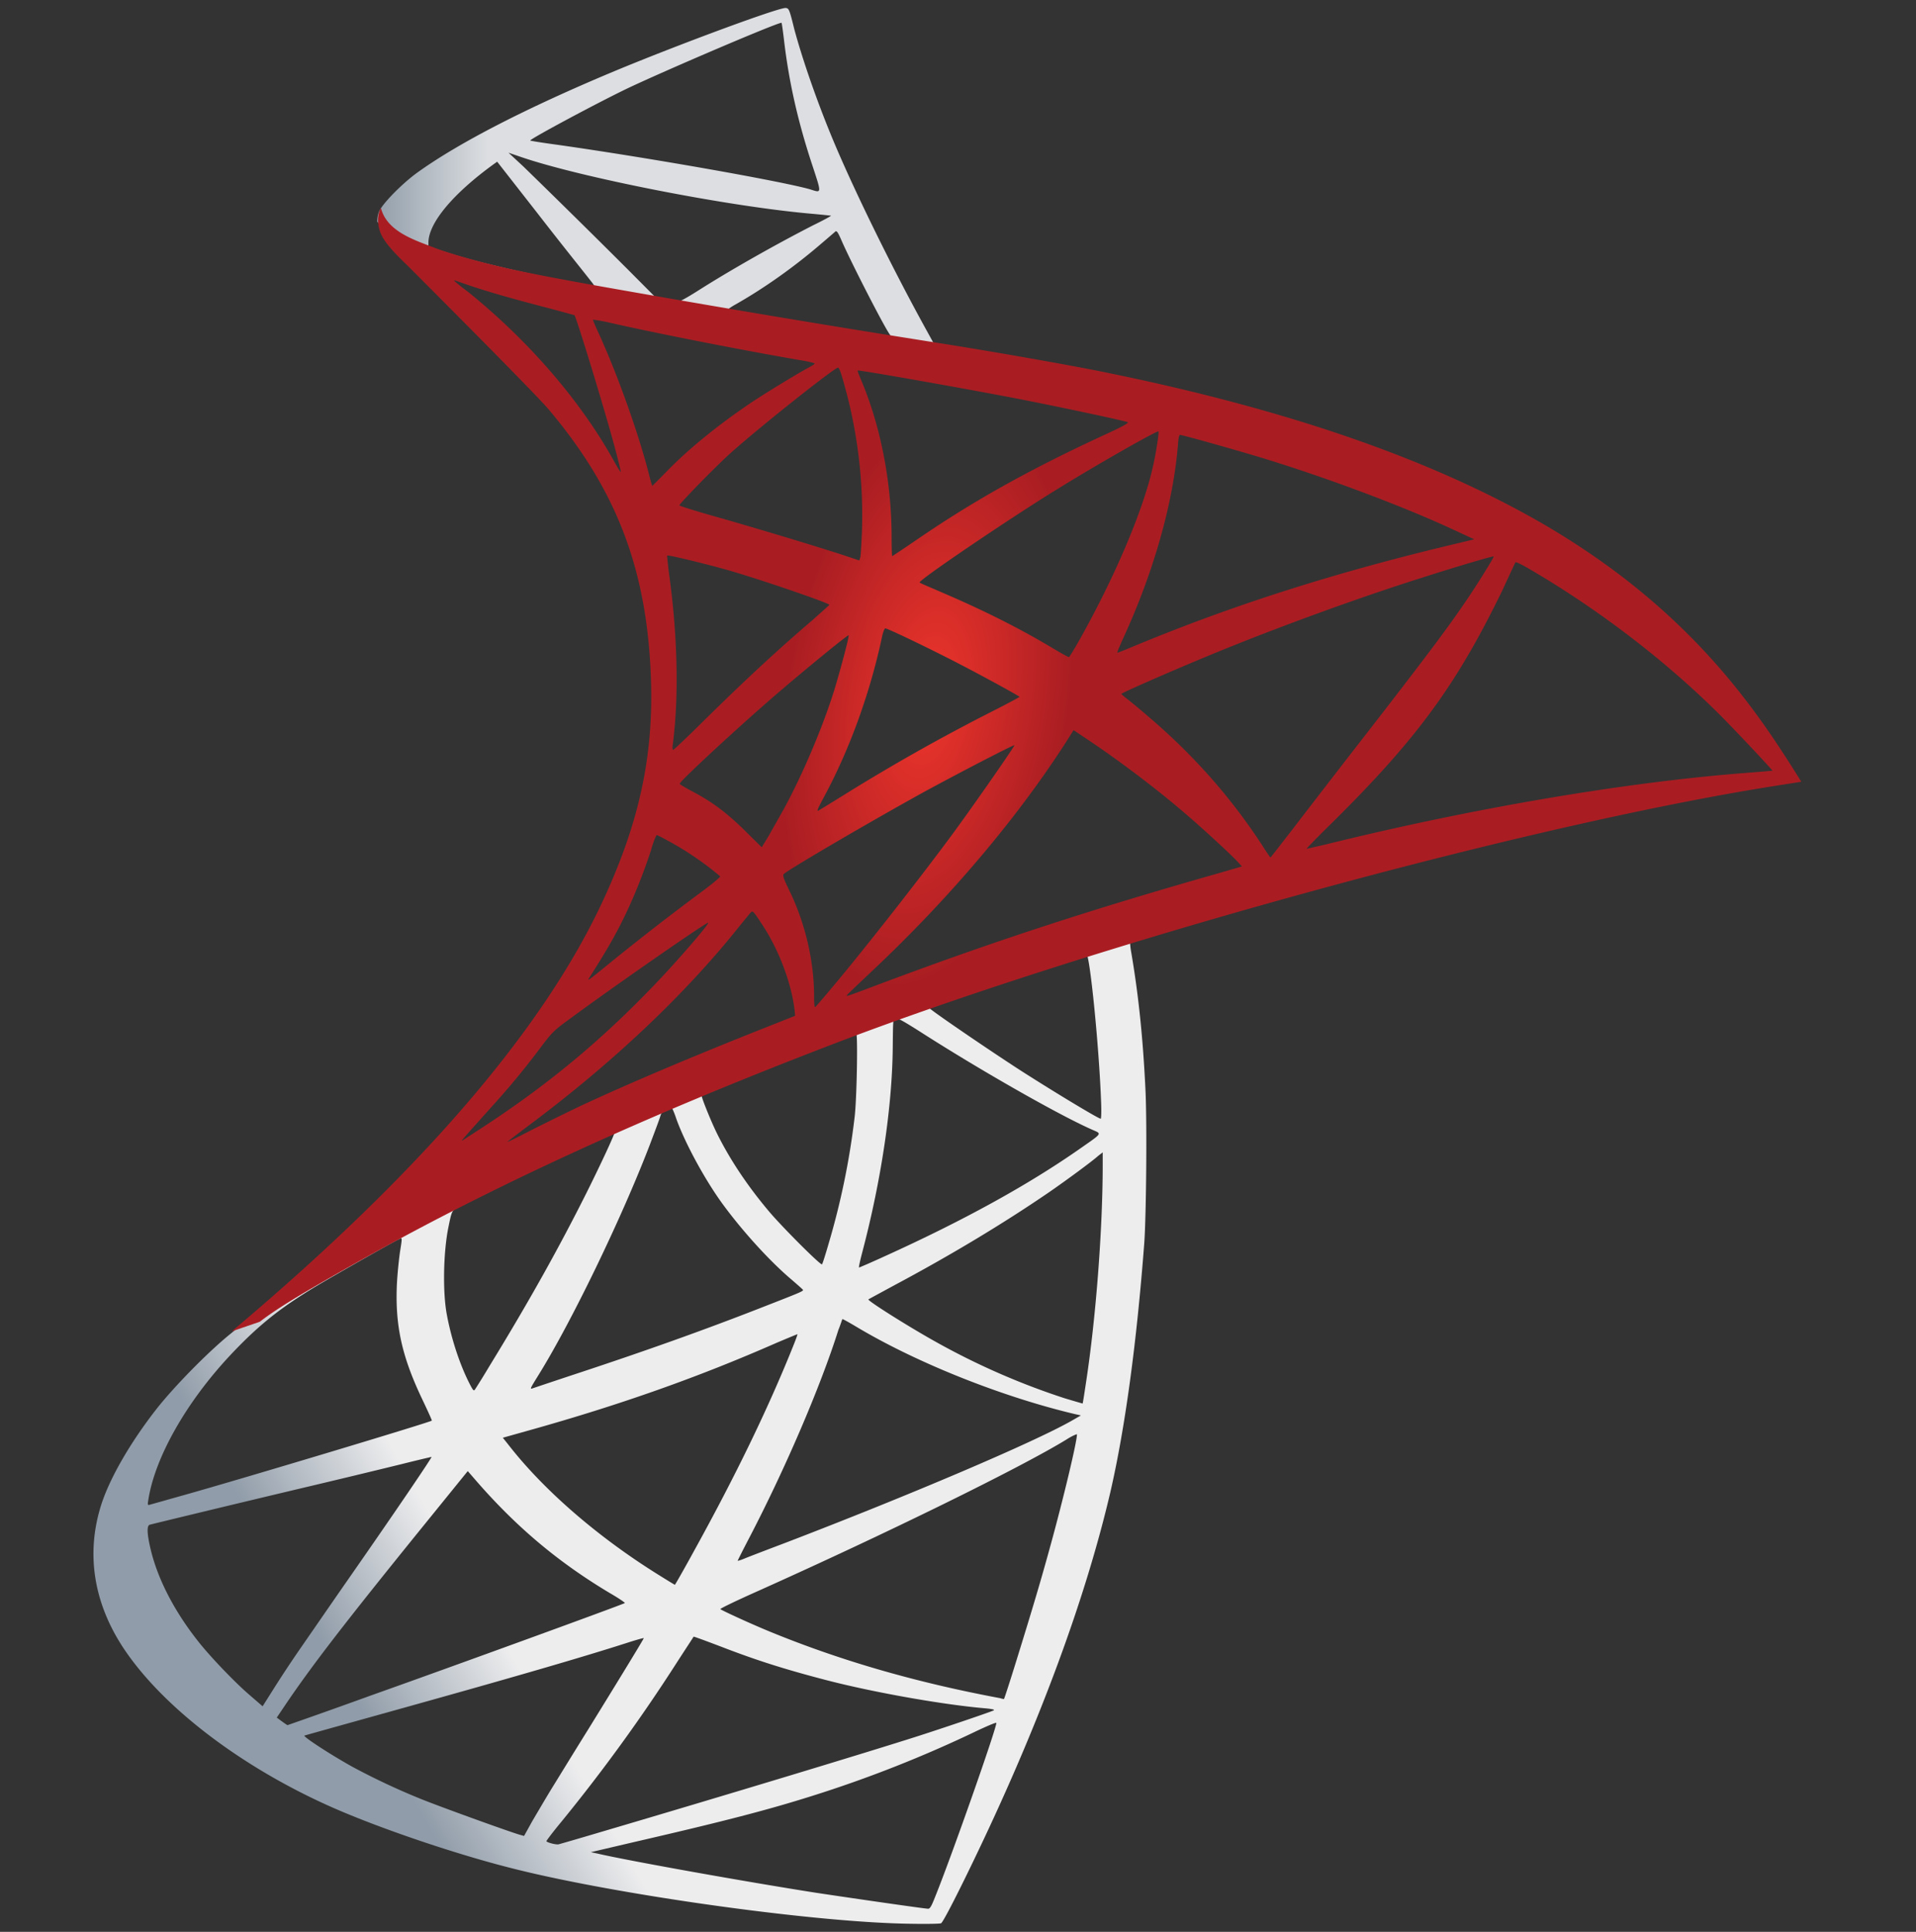 <svg width="120" height="121" viewBox="0 0 120 121" fill="none" xmlns="http://www.w3.org/2000/svg"><rect x="0" y="0" width="120" height="121" fill="#333333" stroke="none"/><g clip-path="url(#a)"><path d="M73.386 56.52l-23.445 7.847-20.398 9.228-5.706 1.544a125.013 125.013 0 0 1-4.625 4.305c-1.808 1.598-3.491 3.052-4.785 4.105-1.436 1.163-3.562 3.342-4.643 4.723-1.613 2.07-2.889 4.268-3.438 5.958-.975 3.051-.496 6.139 1.382 8.991 2.41 3.633 7.213 7.338 12.813 9.863 2.853 1.29 7.656 2.943 11.27 3.869 6.008 1.563 17.633 3.252 24.03 3.506 1.294.055 3.031.055 3.102 0 .142-.091 1.134-2.034 2.286-4.45 3.934-8.229 6.77-15.948 8.311-22.542.922-3.996 1.648-9.319 2.127-15.621.124-1.762.177-7.666.07-9.664-.159-3.27-.442-5.921-.885-8.519-.071-.381-.089-.726-.053-.745.07-.054.283-.127 3.171-.98l-.584-1.417v-.001zm-5.351 3.215c.212 0 .779 5.577.92 9.1.036.746.018 1.236-.017 1.236-.142 0-2.995-1.725-5.033-3.033-1.772-1.145-5.139-3.433-5.67-3.87-.178-.126-.16-.145 1.293-.653 2.463-.854 8.312-2.78 8.507-2.78zM56.09 63.768c.16 0 .567.236 1.542.854 3.65 2.343 8.613 5.177 10.74 6.121.654.291.725.182-.78 1.235-3.226 2.253-7.25 4.469-12.176 6.703-.868.4-1.594.708-1.612.708-.035 0 .07-.454.212-.999 1.188-4.523 1.861-9.1 1.897-12.77.018-1.816.018-1.816.177-1.87-.036.018-.018.018 0 .018zm-2.463.963c.106.108.035 4.178-.107 5.285a47.219 47.219 0 0 1-1.63 7.902c-.195.672-.372 1.235-.407 1.271-.072.091-2.5-2.343-3.297-3.287-1.382-1.635-2.463-3.27-3.26-4.868-.408-.818-1.046-2.416-.993-2.47.284-.2 9.623-3.906 9.694-3.833zm-11.59 4.668c.018 0 .035 0 .053.018.035.036.16.327.266.654.567 1.58 1.843 3.905 2.942 5.395 1.205 1.635 2.782 3.378 4.093 4.523.426.363.815.708.868.763.107.109.142.09-2.746 1.217-3.35 1.307-7 2.615-11.183 3.996a535.9 535.9 0 0 0-2.994.999c-.16.054-.106-.037.354-.781 2.074-3.325 5.228-9.845 7-14.46.302-.799.603-1.597.656-1.78.07-.254.16-.344.39-.472.124-.036.248-.072.3-.072zm-3.544 1.507c.053.037-.85 1.98-1.737 3.76-1.719 3.434-3.598 6.812-6.114 10.917a48.237 48.237 0 0 1-.886 1.435c-.088.128-.124.091-.407-.472-.603-1.217-1.1-2.78-1.365-4.214-.266-1.417-.213-3.887.089-5.413.23-1.126.212-1.108.744-1.38 2.268-1.181 9.605-4.705 9.676-4.633zm30.57 1.272v.763c0 4.05-.426 9.609-1.047 13.66-.106.708-.195 1.29-.212 1.308 0 0-.514-.146-1.117-.328a45.148 45.148 0 0 1-8.151-3.578c-1.72-.962-4.218-2.543-4.147-2.616.017-.018.762-.417 1.63-.89 3.474-1.852 6.805-3.85 9.694-5.83 1.08-.745 2.71-1.944 3.066-2.271l.283-.218zm-43.95 5.377c.07 0 .053.145-.053.799-.071.472-.16 1.344-.195 1.943-.142 2.652.284 4.614 1.56 7.302.354.745.638 1.363.62 1.38-.125.11-11.856 3.634-15.542 4.67-1.099.308-2.056.58-2.127.598-.124.037-.141.019-.088-.29.407-2.67 2.392-6.158 5.156-9.1 1.844-1.962 3.315-3.106 5.831-4.578 1.808-1.053 4.59-2.634 4.803-2.706 0-.018.017-.018.035-.018zm27.646 5.067c.017-.018.442.219.956.527 3.793 2.253 9.073 4.342 13.575 5.413l.407.091-.567.327c-2.356 1.344-10.1 4.65-18.022 7.684-1.152.435-2.286.871-2.5.962-.212.09-.407.145-.407.127 0-.018.32-.654.727-1.435 2.215-4.25 4.448-9.427 5.582-13.024.142-.345.23-.653.249-.672zm-2.818.945c.018.019-.124.4-.302.836-1.541 3.832-3.562 8.01-6.149 12.697-.655 1.199-1.205 2.161-1.223 2.161-.017 0-.55-.327-1.187-.726-3.757-2.362-7.089-5.268-9.268-8.084l-.32-.4 1.613-.453c5.778-1.617 10.686-3.36 15.56-5.504.69-.29 1.258-.527 1.276-.527zm17.508 6.267s.018.018 0 0c.018.418-.885 4.16-1.63 6.866-.62 2.27-1.152 4.051-2.126 7.193-.426 1.381-.798 2.525-.816 2.525a1.15 1.15 0 0 1-.23-.054c-5.263-.982-9.977-2.344-14.407-4.16-1.241-.509-3.013-1.327-3.12-1.417-.035-.037 1.029-.545 2.375-1.145 8.064-3.614 16.428-7.72 19.299-9.481.337-.218.602-.327.656-.327zM27.028 91.25c.035.036-2.215 3.36-5.37 7.883-1.098 1.58-2.374 3.433-2.853 4.123a74.376 74.376 0 0 0-1.612 2.434l-.745 1.181-.797-.69c-.94-.799-2.57-2.507-3.297-3.451-1.524-1.944-2.551-3.996-2.959-5.867-.195-.872-.195-1.309-.018-1.363.266-.072 4.998-1.217 9.428-2.27a779.995 779.995 0 0 0 6.344-1.526 97.772 97.772 0 0 1 1.879-.454zm2.268.89l.567.653c2.552 2.925 5.157 5.087 8.312 6.976.567.327.992.617.956.636-.123.09-10.951 4.032-15.967 5.812a429.395 429.395 0 0 1-5.156 1.835c-.018 0-.177-.109-.355-.237l-.319-.236.514-.763c1.666-2.47 3.757-5.176 8.312-10.807l3.136-3.87zm14.142 10.371c.018-.018.797.273 1.754.636 2.304.891 4.13 1.453 6.575 2.089 3.013.782 7.372 1.544 9.942 1.762.39.037.603.073.532.127-.125.073-2.73.963-4.643 1.581-3.049.981-12.352 3.796-19.937 6.03-1.4.418-2.605.763-2.676.781-.177.037-.762-.127-.762-.199 0-.037.425-.6.939-1.218a107.55 107.55 0 0 0 7.195-9.917c.585-.909 1.081-1.653 1.081-1.672zm-3.12.092c.019.018-1.24 2.088-3.437 5.648-.94 1.508-1.985 3.215-2.357 3.815-.355.581-.886 1.49-1.187 1.998l-.514.927-.266-.073c-.638-.182-5.122-1.799-6.309-2.289a43.422 43.422 0 0 1-4.13-1.943c-1.417-.782-3.189-1.944-3.047-1.98.035-.018 2.463-.691 5.387-1.508 7.762-2.162 12.068-3.415 14.886-4.323.514-.164.957-.291.975-.272zm22.064 5.303h.018c.07.182-2.8 8.356-3.846 10.935-.23.581-.318.727-.443.709-.3-.018-4.465-.618-7-.999-4.412-.691-11.82-2.017-13.68-2.453l-.426-.09 2.64-.618c5.671-1.308 8.4-2.016 11.165-2.888a77.77 77.77 0 0 0 10.438-4.123c.55-.255 1.01-.455 1.134-.473z" fill="url(#b)"/><path d="M49.214.5c-.39-.053-6.68 2.272-10.739 3.96C33 6.75 28.746 8.93 26.123 10.819c-.974.71-2.197 1.962-2.392 2.453-.07.181-.107.4-.107.617L26 16.195l5.653 1.853 13.45 2.47 15.383 2.707.16-1.363c-.054 0-.089-.018-.142-.018l-2.02-.327-.408-.744c-2.091-3.779-4.395-8.465-5.742-11.626-1.045-2.452-2.038-5.285-2.587-7.32C49.444.592 49.409.52 49.215.501zm-.284.928h.018c.018.018.089.526.16 1.126.3 2.543.85 4.995 1.719 7.647.656 1.998.656 1.89-.106 1.653-1.808-.509-9.906-1.944-15.772-2.78-.94-.126-1.737-.253-1.737-.272-.071-.072 4.235-2.38 6.131-3.287 2.428-1.145 9.091-3.997 9.587-4.087zM31.847 9.565l.691.236c3.757 1.308 13.202 3.16 18.413 3.597.584.054 1.08.109 1.098.109.018.018-.478.29-1.116.6-2.516 1.289-5.281 2.87-7.195 4.086-.567.363-1.081.654-1.152.654-.07 0-.443-.072-.833-.127l-.709-.11-1.771-1.78a748.992 748.992 0 0 0-6.504-6.411l-.922-.854zm-.709.563l2.5 3.197c1.364 1.762 2.746 3.488 3.047 3.869.301.382.55.69.532.709-.071.054-3.615-.654-5.494-1.09-1.931-.454-2.729-.672-3.916-1.054l-.975-.327v-.254c.018-1.217 1.524-3.034 4.076-4.886l.23-.164zm21.23 4.36c.072 0 .16.163.372.654.603 1.362 2.482 5.031 2.942 5.74.142.236.39.254-2.108-.164-6.008-1-7.94-1.326-7.94-1.362 0-.018.178-.145.408-.273 1.861-1.053 3.74-2.397 5.405-3.832.408-.345.78-.672.85-.727.018-.036.054-.054.071-.036z" fill="url(#c)"/><path d="M23.855 13.017s-.39.636-.018 1.58c.23.582.904 1.29 1.666 2.017 0 0 7.886 7.883 8.843 9.01 4.36 5.158 6.256 10.244 6.433 17.256.106 4.504-.727 8.464-2.8 13.06-3.686 8.246-11.466 17.347-23.463 27.447l1.754-.6c1.134-.872 2.676-1.798 6.291-3.833 8.347-4.686 17.74-8.991 29.258-13.423 16.587-6.394 43.86-13.878 59.384-16.312l1.613-.255-.248-.4c-1.417-2.252-2.392-3.65-3.562-5.14-3.402-4.323-7.531-7.828-12.582-10.735-6.947-3.978-15.932-7.084-27.309-9.39-2.144-.437-6.858-1.272-10.686-1.872a1073.198 1073.198 0 0 1-19.139-3.196c-2.073-.364-5.175-.909-7.23-1.363-1.064-.236-3.101-.726-4.696-1.29-1.276-.508-3.12-1.017-3.51-2.56zm4.572 4.541c.018-.017.301.091.674.218.673.236 1.541.509 2.57.8.777.219 1.557.43 2.339.635 1.063.273 1.949.527 1.966.527.125.127 1.915 5.994 2.517 8.246.23.854.408 1.58.39 1.58-.018.02-.213-.29-.443-.708-2.074-3.742-5.352-7.538-9.145-10.59-.496-.362-.868-.69-.868-.708zm8.72 2.47c.088 0 .478.055.956.164 3.013.69 8.418 1.744 11.873 2.343.585.091 1.046.2 1.046.236 0 .037-.213.164-.479.31-.584.308-2.941 1.743-3.72 2.288-1.968 1.344-3.74 2.797-5.016 4.105-.514.527-.957.963-.957.963s-.106-.309-.195-.69c-.638-2.526-1.967-6.267-3.172-8.901-.195-.418-.355-.8-.355-.835 0 .036 0 .018.018.018zm15.346 2.998c.106.036.283.654.637 2.016a30.45 30.45 0 0 1 .851 8.32c-.035.762-.07 1.47-.106 1.562l-.053.181-.922-.309c-1.896-.617-4.98-1.544-7.62-2.307-1.506-.417-2.729-.799-2.729-.835 0-.11 2.198-2.361 3.137-3.215 1.79-1.617 6.645-5.468 6.805-5.413zm1.223.181c.053-.054 7.336 1.235 10.65 1.89 2.464.49 6.043 1.253 6.256 1.344.106.036-.266.254-1.454.799-4.678 2.162-8.151 4.105-11.607 6.466-.904.618-1.666 1.126-1.683 1.126-.018 0-.036-.526-.036-1.162 0-3.451-.673-6.939-1.914-9.881-.124-.29-.23-.563-.212-.582zm18.837 3.815c.053.055-.177 1.526-.39 2.398-.638 2.706-2.357 6.72-4.465 10.499-.373.672-.71 1.217-.745 1.235-.035.018-.514-.255-1.063-.581-2.056-1.236-4.395-2.398-6.947-3.488-.708-.309-1.329-.563-1.346-.6-.125-.108 5.582-3.978 8.594-5.83 2.393-1.49 6.291-3.706 6.362-3.633zm1.347.218c.16 0 3.385.908 5.068 1.417 4.165 1.271 8.95 3.07 12.069 4.523l1.293.6-.904.217c-7.62 1.798-14.141 3.87-20.432 6.485-.514.218-.975.4-1.01.4-.036 0 .142-.418.372-.927 1.896-4.123 3.119-8.428 3.42-12.098.018-.345.07-.617.124-.617zm-32.11 7.556c.052-.054 2.516.545 3.845.926 2.02.582 6.308 2.053 6.308 2.162 0 .018-.478.436-1.045.945-2.322 1.98-4.555 4.068-7.23 6.72-.798.782-1.471 1.418-1.507 1.418-.035 0-.053-.11-.035-.255.407-3.052.319-6.975-.248-10.953-.053-.509-.106-.945-.089-.963zm51.763.055c.035.036-1.134 1.925-1.879 2.997-1.063 1.562-2.623 3.633-6.149 8.174a1198.7 1198.7 0 0 0-4.643 6.012c-.709.909-1.293 1.671-1.311 1.671-.018 0-.248-.327-.496-.726-1.985-3.052-4.36-5.722-7.178-8.12a41.057 41.057 0 0 0-1.31-1.09c-.196-.145-.355-.29-.355-.308 0-.055 3.012-1.38 5.298-2.325 4.005-1.672 9.463-3.67 13.557-4.96 2.144-.69 4.43-1.362 4.466-1.325zm1.365.363c.07-.018.496.2 1.01.508 4.306 2.525 8.524 5.777 11.856 9.12.939.944 3.26 3.414 3.225 3.432 0 0-.816.073-1.772.145-7.461.582-17.013 2.199-26.192 4.469-.62.145-1.17.272-1.206.272-.035 0 .656-.708 1.525-1.562 5.387-5.322 7.85-8.682 10.756-14.677.408-.89.762-1.652.798-1.707-.018 0-.018 0 0 0zm-39.466 4.142c.248.054 2.552 1.162 4.289 2.052 1.595.817 3.987 2.125 4.111 2.234.018.018-.833.472-1.878 1a122.595 122.595 0 0 0-9.162 5.176c-.851.527-1.56.963-1.578.963-.07 0-.053-.073.426-.963 1.595-2.979 2.87-6.539 3.598-10.008.07-.273.141-.454.194-.454zm-2.304.435c.054.055-.549 2.29-.921 3.506-.727 2.307-1.95 5.195-3.137 7.375-.284.508-.709 1.253-.94 1.67l-.442.727-.992-.98c-1.152-1.145-2.092-1.853-3.296-2.489-.48-.254-.851-.472-.851-.508 0-.145 3.03-2.961 5.352-4.996 1.665-1.47 5.174-4.359 5.227-4.305zm14.09 5.94l.868.581c1.984 1.327 4.323 3.088 6.113 4.633 1.01.853 2.96 2.651 3.35 3.087l.212.237-1.435.417c-8.117 2.307-14.39 4.36-21.709 7.12-.815.31-1.507.564-1.56.564-.106 0-.195.09 1.631-1.635 4.679-4.414 8.825-9.282 11.909-14.023l.62-.98zm-3.705.945c.035.036-2.392 3.542-3.846 5.522-1.736 2.361-4.82 6.32-6.946 8.9-.886 1.072-1.648 1.962-1.684 1.98-.053.018-.07-.254-.07-.672 0-2.198-.55-4.541-1.507-6.54-.407-.835-.478-1.034-.39-1.125.337-.31 5.494-3.325 8.754-5.123 2.198-1.198 5.636-2.979 5.69-2.942zm-22.4 5.63c.053 0 .461.219.922.473a19.441 19.441 0 0 1 3.048 2.107c.035.036-.425.418-1.028.872a165.605 165.605 0 0 0-5.724 4.432c-1.56 1.272-1.612 1.308-1.435 1.035 1.17-1.834 1.754-2.87 2.374-4.195a34.16 34.16 0 0 0 1.489-3.797c.142-.527.32-.926.354-.926zm5.973 4.796c.088-.018.195.146.673.872 1.01 1.544 1.79 3.615 1.985 5.286l.035.363-2.428.963c-4.342 1.726-8.346 3.433-11.058 4.704-.762.364-2.091 1.018-2.96 1.454-.868.454-1.577.799-1.577.78 0-.017.55-.435 1.223-.944 5.3-3.941 9.889-8.265 13.327-12.588.372-.454.709-.872.744-.89h.036zm-2.747.69c.07.073-1.95 2.416-3.332 3.851-3.42 3.579-6.805 6.376-11.005 9.1-.531.346-1.01.655-1.063.691-.124.073.035-.109 1.878-2.162a49.193 49.193 0 0 0 3.066-3.723c.673-.89.798-1.017 1.773-1.726 2.604-1.925 8.612-6.103 8.683-6.03z" fill="url(#d)"/></g><defs><linearGradient id="b" x1="23.492" y1="108.63" x2="32.077" y2="103.681" gradientUnits="userSpaceOnUse"><stop stop-color="#909CA9"/><stop offset="1" stop-color="#EDEDEE"/></linearGradient><linearGradient id="c" x1="23.687" y1="11.827" x2="30.508" y2="11.827" gradientUnits="userSpaceOnUse"><stop stop-color="#939FAB"/><stop offset="1" stop-color="#DCDEE1"/></linearGradient><radialGradient id="d" cx="0" cy="0" r="1" gradientUnits="userSpaceOnUse" gradientTransform="matrix(-8.697 -1.339 2.743 -17.814 58.108 43.896)"><stop stop-color="#EE352C"/><stop offset="1" stop-color="#A91D22"/></radialGradient><clipPath id="a"><path fill="#fff" transform="translate(0 .5)" d="M0 0h120v120H0z"/></clipPath></defs></svg>